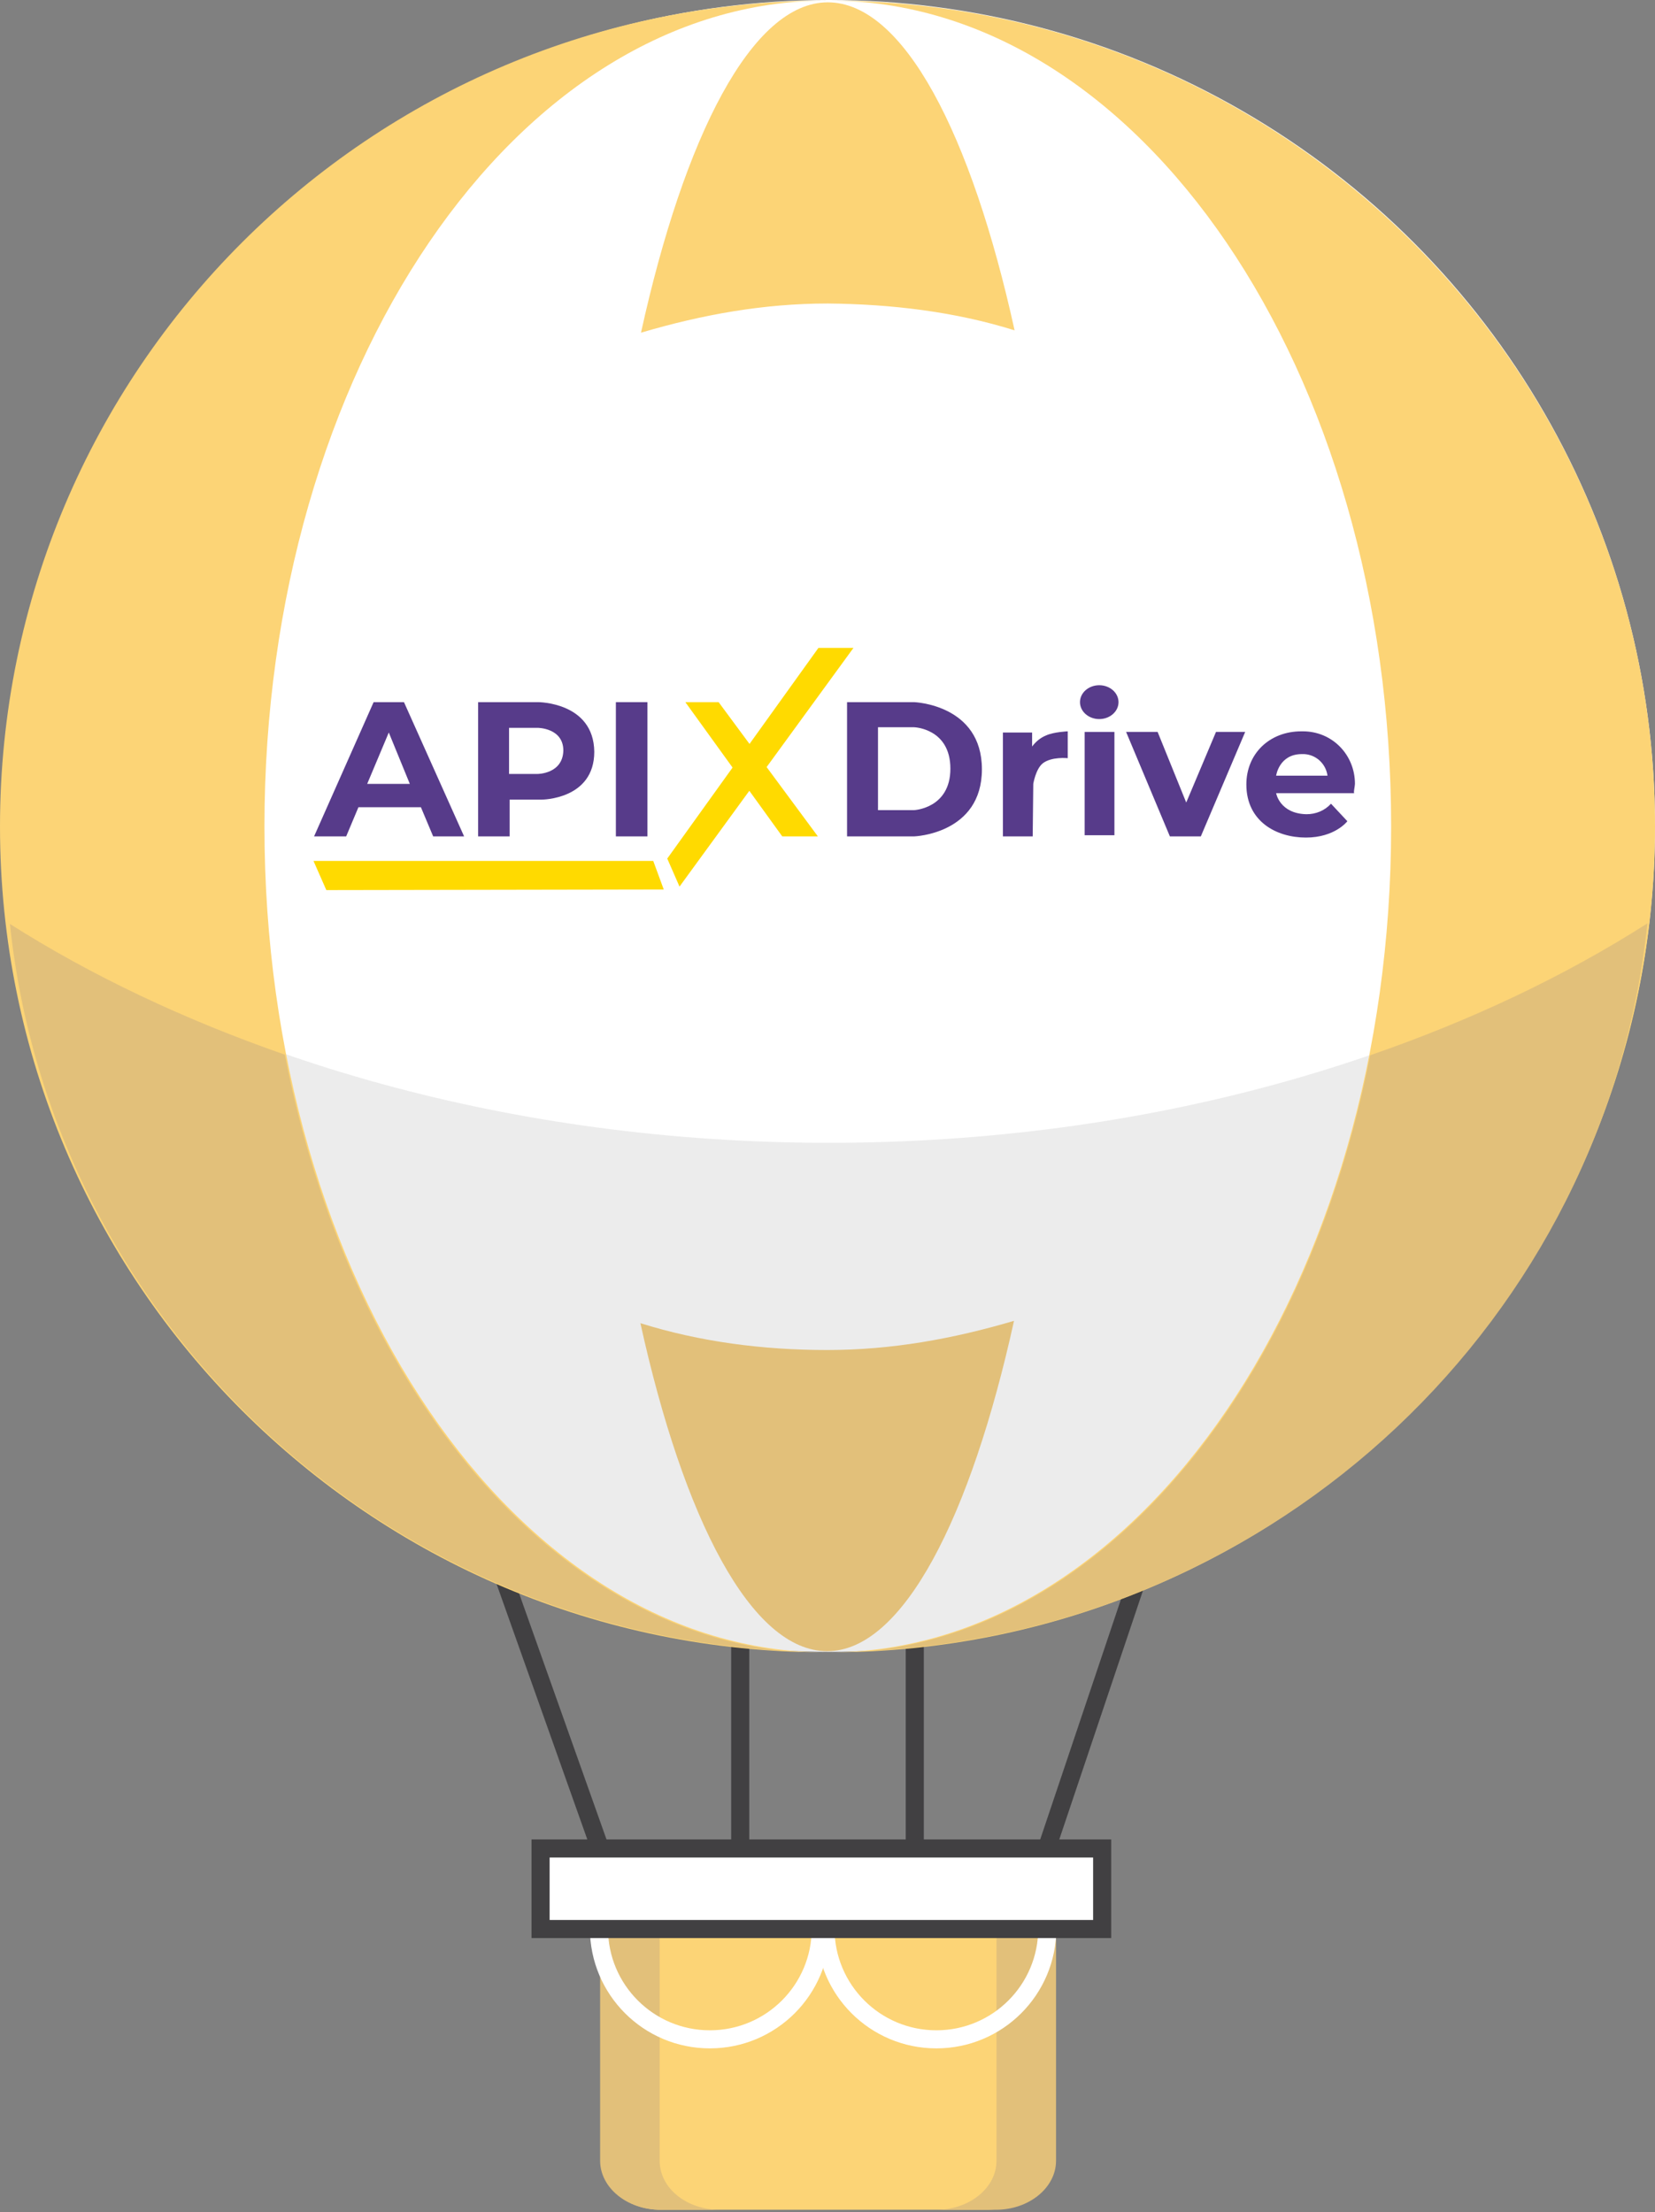 <?xml version="1.0" encoding="utf-8"?>
<!-- Generator: Adobe Illustrator 21.0.0, SVG Export Plug-In . SVG Version: 6.00 Build 0)  -->
<svg version="1.1" id="Layer_1" xmlns="http://www.w3.org/2000/svg" xmlns:xlink="http://www.w3.org/1999/xlink" x="0px" y="0px"
	 width="283.5px" height="379px" viewBox="0 0 283.5 379" style="enable-background:new 0 0 283.5 379;" xml:space="preserve">
<rect x="0" y="0" width="283.5" height="379" fill="#808080" stroke="none"/>
<style type="text/css">
	.st0{fill:none;stroke:#414042;stroke-width:3.098;stroke-miterlimit:10;}
	.st1{fill:#FFFFFF;}
	.st2{opacity:0.49;fill:#D9D9D9;enable-background:new    ;}
	.st3{fill:#FCD476;}
	.st4{fill:#E2C07A;}
	.st5{fill:none;stroke:#FFFFFF;stroke-width:3.098;stroke-miterlimit:10;}
	.st6{fill:#FFFFFF;stroke:#414042;stroke-width:3.098;stroke-miterlimit:10;}
	.st7{fill:#573B8A;}
	.st8{fill:#FFDA00;}
</style>
<g>
	<line class="st0" x1="86" y1="269.4" x2="102.8" y2="316.7"/>
	<line class="st0" x1="194.8" y1="270.6" x2="179.3" y2="316.7"/>
	<line class="st0" x1="126.8" y1="280.1" x2="126.8" y2="316.7"/>
	<line class="st0" x1="156.7" y1="280.1" x2="156.7" y2="316.7"/>
	<circle class="st1" cx="142" cy="141.5" r="141.5"/>
	<path class="st2" d="M1.9,158.2C9.3,228.3,69.2,283,142,283s132.7-54.7,140.1-124.8c-36.7,23.3-85.9,37.6-140.1,37.6
		S38.5,181.4,1.9,158.2z"/>
	<path class="st3" d="M179.3,330.6v39.6c0,4.6-4.6,8.4-10.3,8.4h-55.8c-5.7,0-10.3-3.8-10.3-8.4v-39.6H179.3z"/>
	<path class="st4" d="M113,370.2v-39.6h-10.2v39.6c0,4.6,4.6,8.4,10.3,8.4h10.2C117.6,378.6,113,374.9,113,370.2z"/>
	<path class="st4" d="M170.7,370.2v-39.6h10.2v39.6c0,4.6-4.6,8.4-10.3,8.4h-10.2C166,378.6,170.7,374.9,170.7,370.2z"/>
	<path class="st5" d="M140.6,330.4c0,10.5-8.5,19-19,19s-19-8.5-19-19"/>
	<path class="st5" d="M179.4,330.4c0,10.5-8.5,19-19,19s-19-8.5-19-19"/>
	<rect x="92.6" y="316.7" class="st6" width="96.2" height="13.8"/>
	<path class="st4" d="M109.7,226.7c7.4,33.6,19,56.2,32,56.2s24.6-23,32-56.6c-10.5,3.1-21,5-32,5
		C130.7,231.3,119.9,229.9,109.7,226.7z"/>
	<path class="st3" d="M173.8,56.6c-7.4-33.6-19-56.2-32-56.2s-24.6,23-32,56.6c10.5-3.1,21-5,32-5C152.7,52.1,163.6,53.4,173.8,56.6
		z"/>
	<path class="st3" d="M142,0.1c53.2,0,96.3,63.4,96.3,141.5S195.2,283.1,142,283.1c78.2,0,141.5-63.4,141.5-141.5S220.1,0.1,142,0.1
		z"/>
	<path class="st3" d="M45.3,141.6c0-78.2,43.1-141.5,96.3-141.5C63.4,0.1,0,63.4,0,141.6s63.4,141.5,141.5,141.5
		C88.4,283.1,45.3,219.8,45.3,141.6z"/>
	<path class="st4" d="M133.7,282.8c-40.6-4.7-74.1-46.4-84.9-102.1c-17.2-6-33.1-13.5-47.1-22.4C8.8,225.7,64.6,278.9,133.7,282.8z"
		/>
	<path class="st4" d="M282.2,158.2c-14.1,9-30.1,16.6-47.5,22.6c-10.9,55.8-44.5,97.5-85.2,102C219,279.2,275.1,225.9,282.2,158.2z"
		/>
</g>
<g>
	<path class="st7" d="M69.2,120.3H64l-10.2,23h5.5l2.1-5h10.7l2.1,5h5.3L69.2,120.3z M62.9,134.3l3.7-8.8l3.6,8.8H62.9z"/>
	<path class="st7" d="M92.2,120.3H81.9v23h5.4V137h5.5c0,0,9,0,9-8.2C101.7,120.3,92.2,120.3,92.2,120.3z M92.1,132.6h-4.9v-7.9h4.9
		c0,0,4.4,0,4.4,3.9C96.4,132.6,92.1,132.6,92.1,132.6z"/>
	<rect x="105.5" y="120.3" class="st7" width="5.4" height="23"/>
	<polygon class="st8" points="117.4,120.3 123.1,120.3 140.1,143.3 134,143.3 	"/>
	<polygon class="st8" points="140.2,111 146.2,111 116.4,151.9 114.3,147.1 	"/>
	<polygon class="st8" points="111.9,147.5 113.7,152.4 55.9,152.5 53.7,147.5 	"/>
	<path class="st7" d="M156.6,120.3h-11.5v23h11.5c0,0,11.6-0.4,11.6-11.5S156.6,120.3,156.6,120.3z M156.6,138.8h-6.2v-14.2h6.2
		c0,0,6.2,0.2,6.2,7.1C162.8,138.5,156.6,138.8,156.6,138.8L156.6,138.8z"/>
	<path class="st7" d="M176.9,143.3h-5.1v-17.8h5v2.4c0.6-0.8,1.4-1.5,2.4-1.9c1.3-0.6,3.7-0.7,3.7-0.7v4.6c0,0-2.8-0.3-4.3,0.9
		c-1.2,1-1.6,3.5-1.6,3.5L176.9,143.3z"/>
	<rect x="185.8" y="125.4" class="st7" width="5.1" height="17.7"/>
	<ellipse class="st7" cx="188.3" cy="120.3" rx="3.3" ry="2.9"/>
	<polygon class="st7" points="192.9,125.4 200.4,143.3 205.7,143.3 213.3,125.4 208.3,125.4 203.2,137.5 198.3,125.4 	"/>
	<path class="st7" d="M232.1,134.3c0-5-3.9-9-8.9-9c-0.1,0-0.2,0-0.3,0c-5.4,0-9.4,3.8-9.4,9.1c0,6.3,5.1,9.1,10.2,9.1
		c5,0,7.1-2.8,7.1-2.8l-2.8-3c-1.1,1.2-2.6,1.8-4.2,1.8c-4.6-0.1-5.2-3.6-5.2-3.6H232C231.8,135.9,232.1,134.7,232.1,134.3z
		 M218.6,132.9c0,0,0.5-3.7,4.4-3.7c2.2-0.1,4.1,1.5,4.4,3.7H218.6z"/>
</g>
</svg>
